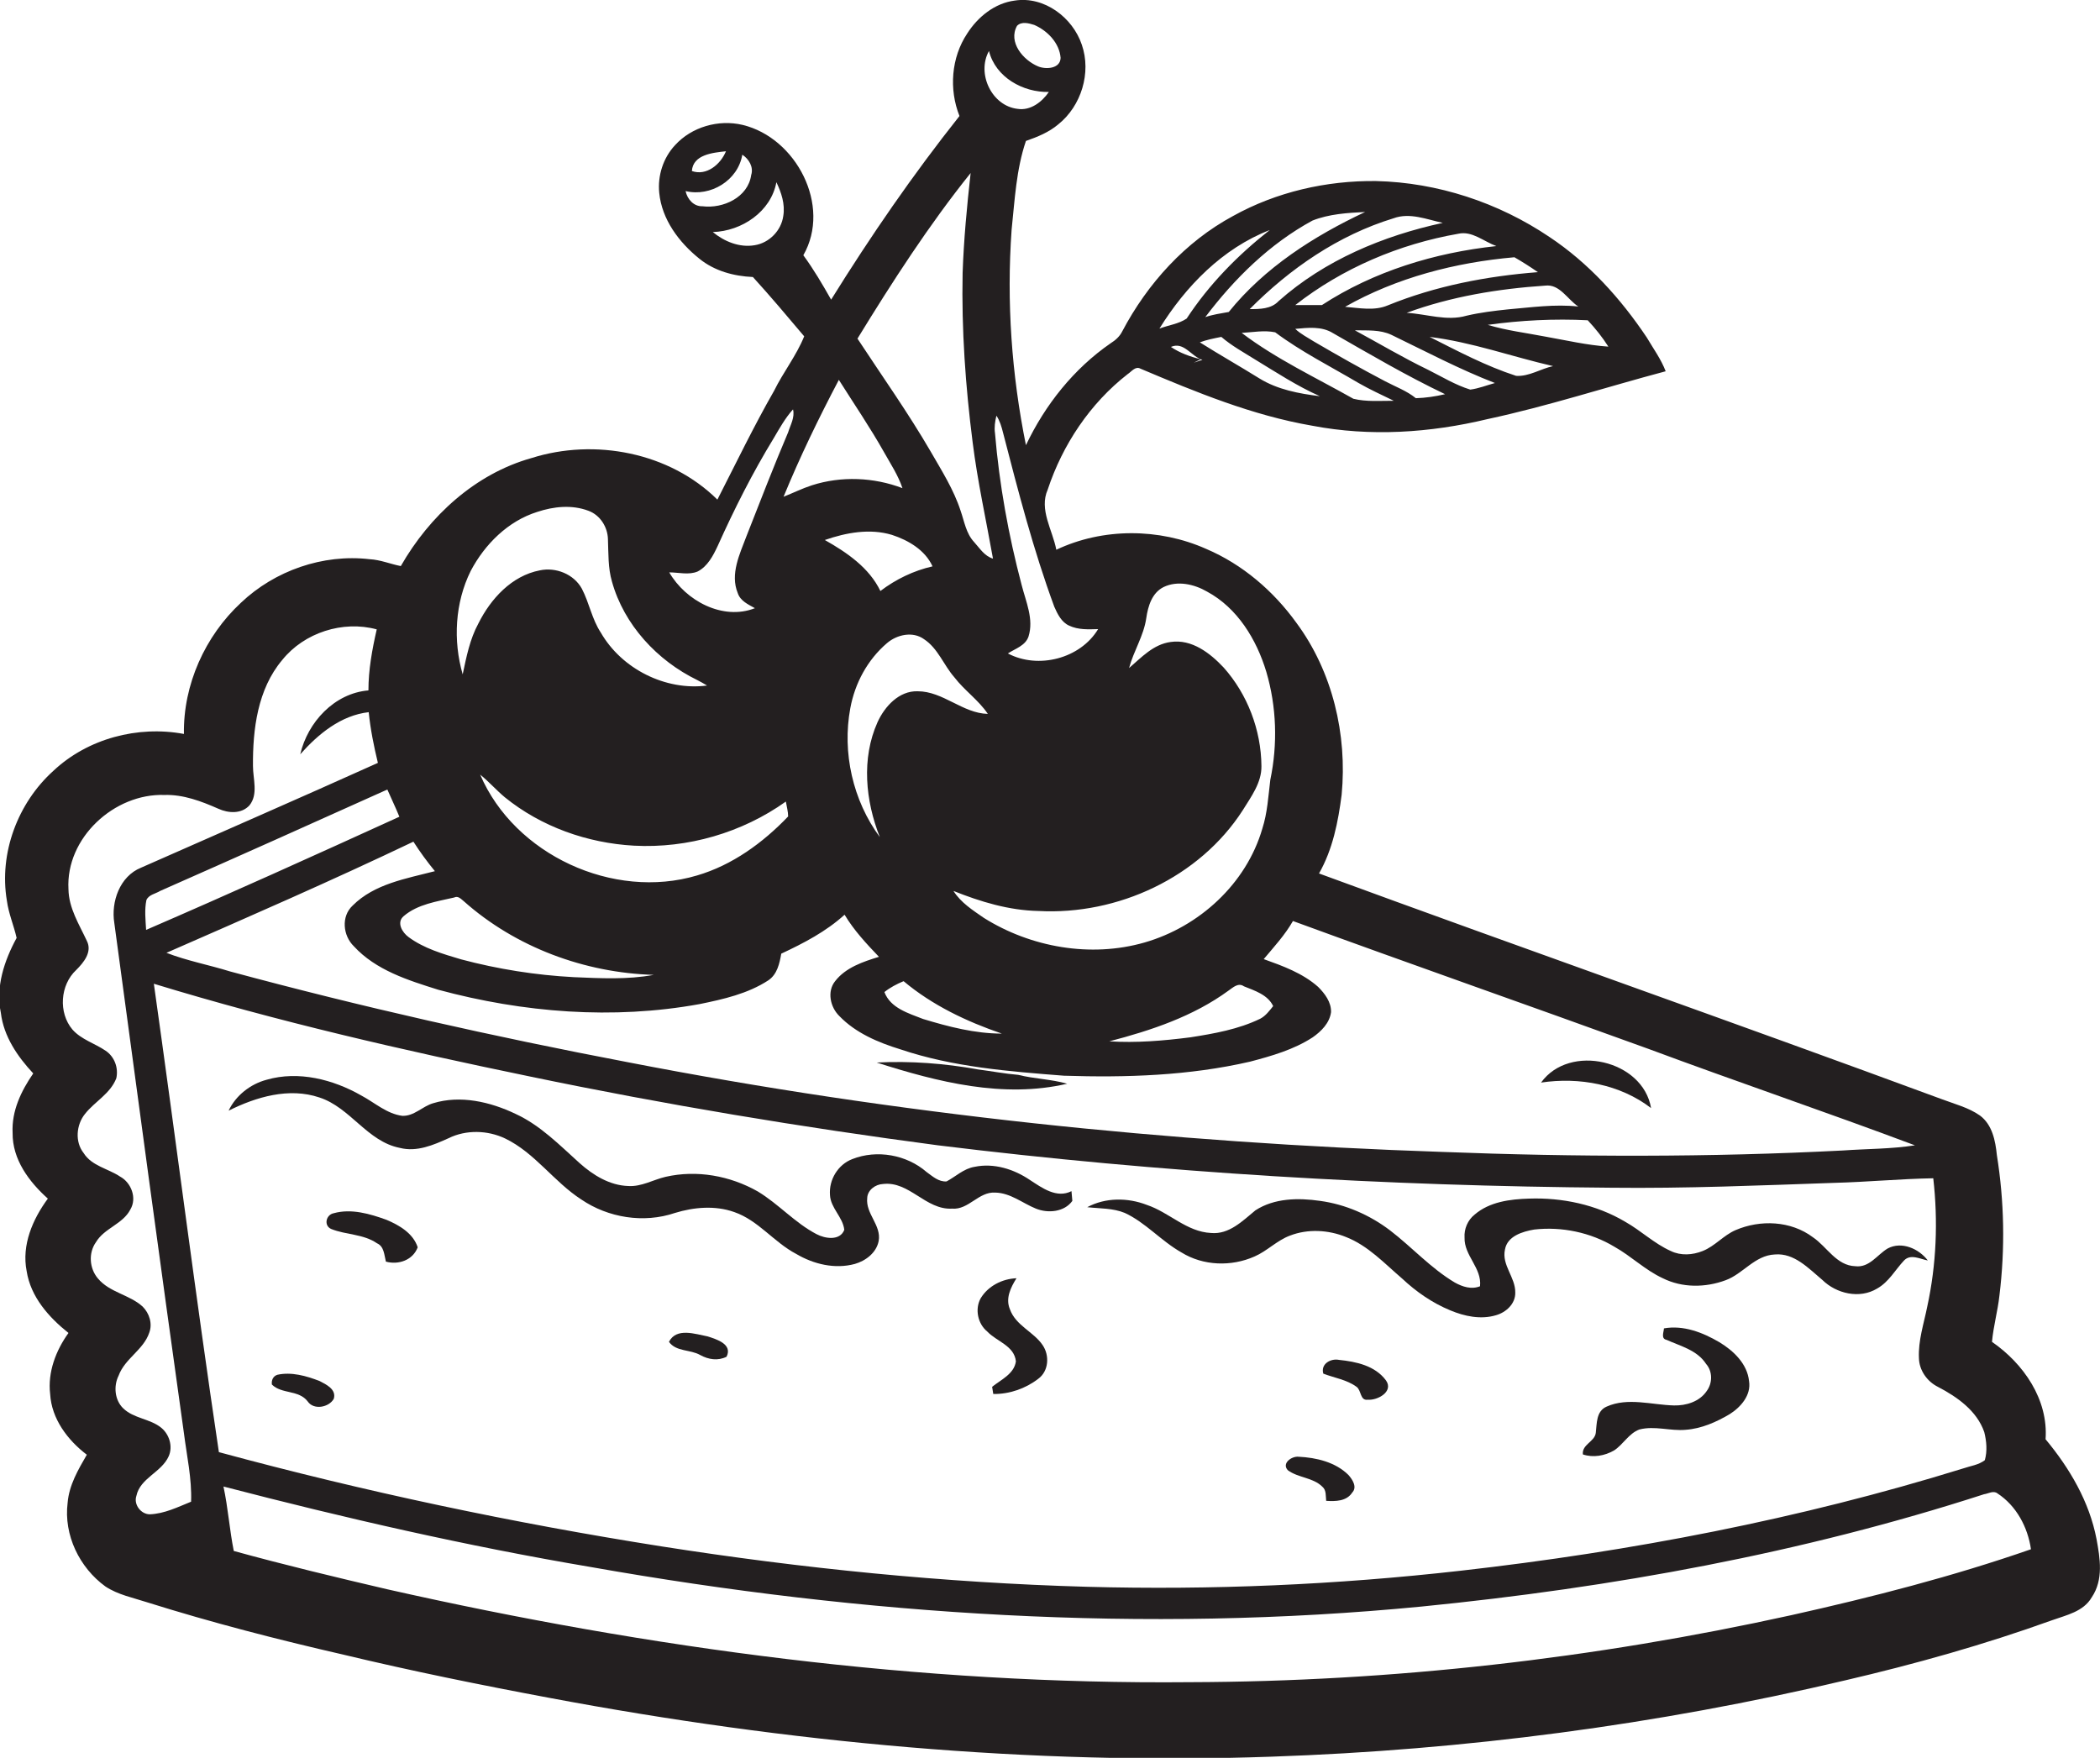 <?xml version="1.0" encoding="utf-8"?>
<!-- Generator: Adobe Illustrator 19.2.0, SVG Export Plug-In . SVG Version: 6.00 Build 0)  -->
<svg version="1.1" id="Layer_1" xmlns="http://www.w3.org/2000/svg" xmlns:xlink="http://www.w3.org/1999/xlink" x="0px" y="0px"
	 viewBox="0 0 733 613.6" enable-background="new 0 0 733 613.6" xml:space="preserve">
<g>
	<path fill="#231F20" d="M731.8,537.3c-2.5-13.1-9.4-24.8-17.8-34.9c1-13.9-7.7-26.4-18.7-34c0.5-5.5,2-10.7,2.6-16.2
		c2-16.3,1.7-32.8-0.9-49c-0.5-5-1.6-10.6-5.9-13.8c-4-2.8-8.8-4-13.3-5.7c-72.3-26.7-145-52.2-217.4-78.8
		c4.8-8.4,6.7-18.1,7.9-27.5c2-21-3.2-43-15.8-60c-8-11.1-18.8-20.4-31.5-25.8c-16.4-7.3-36-7.4-52.3,0.3c-1.3-6.9-6.1-14-3-21
		c5.2-15.7,14.8-30.1,27.9-40.3c1.4-0.9,2.7-2.9,4.5-1.9c19.4,8.2,39,16.3,59.9,19.9c20.3,3.9,41.2,2.5,61.2-2.3
		c21-4.5,41.5-11.2,62.2-16.7c-1.6-4.2-4.3-7.9-6.6-11.8c-9.1-13.6-20.3-26-34-35.1c-17.8-12-39-19-60.5-19.5
		c-17.3-0.2-34.8,3.8-49.9,12.2c-16.7,9-29.9,23.6-38.7,40.3c-0.9,1.8-2.4,3.1-4,4.1c-12.9,8.9-22.9,21.5-29.6,35.6
		c-5-24.7-6.8-50-5-75.2c1.1-10.4,1.6-21,5-31c4-1.4,8-3,11.3-5.8c8-6.4,11.6-18,8.2-27.8c-3.2-9.5-13.1-17-23.4-15.4
		c-7,0.9-12.9,5.7-16.6,11.5c-5.6,8.4-6.4,19.5-2.7,28.8c-16.2,20.4-31,41.9-44.8,64.1c-3-5.3-6.1-10.6-9.7-15.5
		c9.9-17.3-2.5-41-21.2-45.5c-8.4-2-17.8,0.7-23.6,7.1c-4.1,4.4-6.1,10.6-5.5,16.6c0.9,9.3,6.9,17.3,14,23c5.3,4.3,12,6.1,18.7,6.4
		c6.1,6.7,12,13.7,17.9,20.7c-2.7,6.7-7.3,12.5-10.5,19c-7.1,12.4-13.3,25.3-19.8,38c-16.7-16.5-42.8-21.5-64.9-14.5
		c-19.6,5.5-35.6,20.2-45.6,37.7c-3.6-0.7-7.1-2.2-10.9-2.4c-16.3-1.9-33.1,4-44.9,15.2c-12.5,11.6-20.2,28.6-19.9,45.8
		c-16.1-3-33.6,1.6-45.6,12.9c-12.4,11.2-19,28.7-16.2,45.3c0.6,4.5,2.4,8.6,3.4,13c-4.3,7.9-7.4,17.1-5.5,26.2
		c1,8.2,5.8,15.2,11.3,21.1c-4.2,6.1-7.6,13.1-7.2,20.8c-0.1,9.2,5.7,17,12.3,22.9c-5.3,7.2-9.2,16.2-7.4,25.3
		c1.4,9,7.7,16.1,14.6,21.6c-4.4,6.1-7.3,13.7-6.4,21.3c0.5,8.7,6.1,16.1,12.8,21.2c-3,5.2-6.2,10.6-6.7,16.8
		c-1.4,11.2,4.1,22.6,13.2,29.2c4.4,2.9,9.6,3.9,14.5,5.5c22.6,7.1,45.5,13,68.6,18.3c23.8,5.7,47.9,10.6,72,15.1
		c83,15.6,167.6,23.5,252,20.5c67.3-2.3,134.4-11.1,200-26.6c24.5-5.7,48.7-12.5,72.3-21c5-1.8,11-3,13.9-8
		C734.3,551.4,733,543.9,731.8,537.3z M416.7,126.6l2.4-1.2c-3.7-0.9-7.3-2.2-10.4-4.3c4.6-2,7.1,3.4,11,4.5
		C418.7,125.9,417.7,126.3,416.7,126.6z M439.6,132.1c-6.9-4.3-14-8.3-20.8-12.6c2.4-0.9,5-1.4,7.5-1.9c3.6,3.1,7.8,5.4,11.8,7.9
		c7.4,4.5,14.7,9.3,22.6,12.8C453.4,137.4,445.9,136,439.6,132.1z M472.4,139.2c-13.1-7.4-27-13.9-39-23c3.8-0.2,7.9-1,11.7-0.2
		c9.1,6.8,19.3,11.9,29.1,17.7c4,2.3,8.2,4.2,12.3,6.2C481.7,139.9,476.9,140.3,472.4,139.2z M494.2,139c-3.2-2.6-7.1-4-10.7-5.9
		c-8.4-4.4-16.7-9.1-24.9-13.9c-2.2-1.4-4.6-2.6-6.5-4.4c4.4-0.4,9.2-1,13.2,1.5c12.9,7.4,25.7,14.9,39.1,21.3
		C501,138.4,497.6,138.9,494.2,139z M513.2,136c-5.2-1.6-9.9-4.5-14.7-6.9c-8.7-4.2-17.1-9.2-25.6-13.8c4.3,0.1,8.8-0.3,12.8,1.6
		c12,5.8,23.7,12,36.1,16.8C518.9,134.5,516.2,135.6,513.2,136z M529.2,131.2c-10.5-3.4-20.3-8.6-30.2-13.6
		c14.7,1.8,28.7,6.9,43.1,10.2C537.8,128.7,533.7,131.5,529.2,131.2z M561.4,121c-7.4-0.5-14.7-2.2-22-3.5
		c-6.7-1.3-13.5-2.1-20.1-4.1c11.5-1.6,23.3-2.2,34.9-1.6C556.9,114.7,559.3,117.7,561.4,121z M550.9,107c-8.2-0.9-16.4,0.3-24.6,1
		c-4.8,0.5-9.7,1.1-14.4,2.2c-6.9,2-13.9-0.6-20.9-1c15.5-5.7,32-8.4,48.4-9.5C544.4,99.1,547.1,104.5,550.9,107z M536.8,95
		c-17.9,1.4-35.7,4.8-52.4,11.6c-4.7,2-10,0.9-14.9,0.5c18-10.2,38.5-15.5,59.1-17.3C531.4,91.4,534.2,93.2,536.8,95z M522.3,85.9
		c-21.5,2.3-42.8,8.8-60.9,20.6c-3.1,0-6.2,0-9.3,0c16.5-12.9,36.3-21.3,56.9-24.9C513.8,80.5,517.9,84.3,522.3,85.9z M486.4,76.2
		c5.7-2.1,11.6,0.4,17.2,1.6c-20.8,4.5-41.2,13-57.3,27.3c-2.6,2.8-6.6,2.8-10.1,2.8C450.2,93.8,467.1,82.1,486.4,76.2z M476.5,74
		c-17.9,8.4-35.1,19.4-47.6,34.9c-2.8,0.5-5.6,0.9-8.2,1.8c10.2-13.5,22.5-25.6,37.4-33.7C463.9,74.7,470.3,74.3,476.5,74z
		 M443.2,80.3c-11.2,8.8-21.2,19-29,30.9c-2.8,1.9-6.4,2.3-9.5,3.5C413.8,100,426.7,86.7,443.2,80.3z M253.4,52.8
		c-1.9,4.6-6.8,8.7-11.9,6.9C241.9,53.9,248.9,53.3,253.4,52.8z M245.2,72c-3.1,0.1-5.3-2.5-5.9-5.3c8.7,2.1,18.3-3.7,19.8-12.7
		c2.3,1.5,4,4.3,3.1,7.1C261.1,68.9,252.4,72.9,245.2,72z M273.4,75.4c-0.7,5.1-4.9,9.4-10,10.2c-5.3,0.9-10.6-1.3-14.6-4.6
		c10.1-0.3,20.3-7.1,22.2-17.4C272.7,67.2,274.1,71.2,273.4,75.4z M400.1,215.8c0.6-4.2,2-8.9,6.1-10.9c4.8-2.3,10.6-1,15.1,1.6
		c10.6,5.7,17.3,16.7,20.7,28c3.6,12.2,4,25.3,1.4,37.7c-0.7,5.7-1,11.5-2.8,17.1c-5.6,19.2-22,34.2-41.1,39.7
		c-18.8,5.4-39.7,1.7-56.1-8.6c-3.9-2.7-8-5.3-10.6-9.4c9.5,3.8,19.4,6.8,29.7,7c27.6,1.5,56.2-11.7,71.3-35.2
		c2.9-4.7,6.6-9.6,6.5-15.4c-0.1-12.6-4.9-25.1-13.2-34.4c-4.7-5-11.1-10-18.5-8.9c-6,0.8-10.2,5.4-14.5,9.1
		C395.7,227.2,399.2,222,400.1,215.8z M444.4,351.2c-1.3,1.6-2.6,3.4-4.5,4.4c-7.6,3.7-16.1,5.2-24.4,6.5c-9.4,1.2-18.9,2-28.3,1.4
		c14.6-3.8,29.3-8.7,41.6-17.7c1.6-1.1,3.4-2.9,5.4-1.5C437.9,345.8,442.5,347.2,444.4,351.2z M307.1,292.2
		c-9.4-12.7-13.2-29.5-10.3-45c1.6-8.7,6-16.9,12.8-22.7c3.5-3,9-4.2,12.9-1.4c4.9,3.2,6.9,9.1,10.6,13.3c3.5,4.6,8.5,8,11.7,12.8
		c-8.8-0.2-15.6-7.9-24.5-7.9c-6.5-0.2-11.5,5.3-14,10.8C300.6,264.8,302.1,279.6,307.1,292.2z M287.9,188.5
		c7.5-2.6,15.7-4.1,23.4-1.8c5.8,1.9,11.6,5.3,14.2,11c-6.6,1.5-12.8,4.5-18.2,8.6C303.4,198.2,295.7,192.9,287.9,188.5z
		 M315.4,342.5c10,8.4,22,14.1,34.3,18.3c-9.4,0-18.6-2.4-27.5-5.1c-5.1-2-11.4-3.8-13.5-9.4C310.7,344.7,313,343.5,315.4,342.5z
		 M368,211.8c1.1,2.5,2.5,5.4,5.2,6.6c3.2,1.5,6.7,1.3,10.1,1.2c-6.2,10.3-20.9,14.1-31.5,8.5c2.6-1.7,6.1-2.7,7.2-5.9
		c1.9-6.1-0.9-12.1-2.4-18c-4.6-17.4-7.8-35.1-9.3-53c-0.3-2,0-4.1,0.5-6.1c1.2,1.8,1.8,3.9,2.3,5.9
		C355.4,171.5,360.7,192,368,211.8z M355,9c1.6-1.6,4.1-0.9,6-0.3c4.6,2,8.8,6.3,9.2,11.5c-0.1,3.8-5.1,4.1-7.8,3
		C357.1,21,351.8,14.7,355,9z M345.2,17.8c2.3,9.2,11.9,14.5,20.9,14.3c-2.4,3.5-6.4,6.6-10.9,5.9C346.2,37,340.8,25.7,345.2,17.8z
		 M338.8,60.4c-1.3,11.6-2.4,23.3-2.8,34.9c-0.4,19.8,1,39.5,3.5,59.1c1.7,13.6,4.7,27.1,7.1,40.6c-3-0.9-4.6-3.6-6.6-5.8
		c-2.8-3-3.4-7.2-4.7-10.9c-2.4-7.4-6.6-14-10.4-20.6c-7.9-13.6-17-26.4-25.6-39.5C311.5,98.3,324.2,78.6,338.8,60.4z M292.8,132.6
		c5.3,8.4,10.9,16.6,15.8,25.3c2.3,4.1,4.9,8,6.4,12.5c-10-3.8-21.3-4.3-31.6-1c-3.4,1.1-6.6,2.7-9.9,4
		C279.2,159.5,285.8,145.9,292.8,132.6z M275.1,285c-8.8,9.2-19.5,17-31.8,20.6c-29.2,8.7-63.7-7.2-75.7-35.2c3,2.4,5.6,5.4,8.6,7.9
		c12.7,10.3,28.8,16,45.1,16.9c18.7,1,37.7-4.5,53-15.4C274.6,281.6,275.1,283.3,275.1,285z M243.5,199.5c3.5-1.8,5.4-5.5,7-8.9
		c5.8-12.9,12.2-25.6,19.6-37.7c2-3.4,4-7,6.7-10c0.7,2.8-0.9,5.4-1.7,8c-5.1,12-9.8,24.2-14.6,36.4c-2.3,6.1-5.7,13.1-3,19.7
		c0.9,2.8,3.7,4,6,5.3c-11.2,4.4-24.2-2.6-29.9-12.5C236.9,199.8,240.4,200.8,243.5,199.5z M164.3,199.3c4.9-9.3,13-17.4,23.2-20.6
		c5.7-1.9,12.1-2.6,17.9-0.4c4.1,1.5,6.7,5.7,6.8,9.9c0.2,5,0,10,1.4,14.8c4.2,15.1,15.8,27.6,29.8,34.4c1.1,0.6,2.3,1.2,3.4,1.9
		c-14.5,1.9-29.8-5.8-37.1-18.5c-3.1-4.7-4-10.3-6.6-15.3c-2.8-5.1-9.1-7.6-14.7-6.4c-9.8,1.9-17.1,9.9-21.4,18.5
		c-3,5.5-4.2,11.7-5.5,17.8C158.1,223.6,158.8,210.4,164.3,199.3z M158.5,313.3c1.4-0.7,2.4,0.5,3.4,1.3
		c18.1,16.1,42.2,25,66.3,25.7c-9.2,1.7-18.6,1.2-27.9,0.8c-13.3-0.7-26.5-2.8-39.3-6.2c-6.4-1.9-13-3.8-18.4-7.8
		c-2.2-1.6-4.3-5.1-1.7-7.3C145.8,315.6,152.5,314.7,158.5,313.3z M144.3,293.8c2.3,3.6,4.8,7,7.5,10.3c-10,2.6-21.1,4.4-28.7,12
		c-4.1,3.8-3.4,10.5,0.4,14.2c7.7,8.4,19,11.9,29.5,15.2c29.6,8,61,10.5,91.2,5c8.3-1.7,16.8-3.6,24-8.3c3.1-2.1,3.9-5.9,4.5-9.3
		c7.9-3.7,15.6-7.7,22.1-13.6c3.3,5.5,7.6,10.1,12,14.7c-5.5,1.7-11.6,3.7-15.3,8.5c-2.9,3.6-1.7,9.1,1.5,12.2
		c5.7,5.9,13.5,9.2,21.3,11.6c18.4,6.2,37.9,7.7,57.1,9.2c21.7,0.7,43.6,0,64.9-4.9c7.6-2,15.3-4.2,21.9-8.5c3-2.1,5.9-5,6.4-8.8
		c0.1-3.5-2.2-6.5-4.5-8.8c-5.4-4.8-12.3-7.3-19-9.7c3.6-4.3,7.4-8.4,10.2-13.3c41.2,15.1,82.7,29.6,124,44.6
		c30.9,11.5,62.2,22.1,93.1,33.7c-8.3,1.3-16.7,1.2-25.1,1.8c-46.6,2.4-93.3,2.3-139.9,0.5c-95.3-3.2-190.5-13.1-284.2-31.3
		c-46.7-8.9-93-19.3-138.9-31.7c-7.4-2.3-15-3.7-22.2-6.5C86.9,320,115.8,307.4,144.3,293.8z M139.4,285.1
		C110,298.5,80.6,311.8,51,324.6c-0.2-3.5-0.6-7,0.1-10.4c0.8-1.9,3.2-2.2,4.8-3.2c26.5-11.7,52.9-23.5,79.3-35.4
		C136.6,278.8,138.1,281.9,139.4,285.1z M66.7,524.2c-4.7,1.9-9.3,4.2-14.4,4.4c-3.1,0-5.7-3.4-4.7-6.4c1.3-6.3,8.8-8.2,11.3-13.9
		c1.5-3.4,0.2-7.6-2.6-9.9c-3.9-3.2-9.6-3.2-13.3-6.8c-3-2.9-3.4-7.8-1.6-11.4c2.2-6,8.7-9,10.7-15c1.2-3.2,0-6.8-2.3-9.1
		c-4.6-4.2-11.5-4.9-15.6-9.8c-3-3.5-3.4-8.9-0.7-12.7c2.9-4.9,9.4-6.3,12-11.4c2.4-4,0.3-9.4-3.6-11.5c-4.2-2.8-9.9-3.7-12.7-8.2
		c-3.1-3.9-2.6-9.9,0.5-13.7c3.4-4.3,8.8-7,10.9-12.4c0.8-3.6-0.6-7.5-3.7-9.6c-3.8-2.6-8.5-3.9-11.6-7.4c-5-5.9-4.3-15.6,1.3-20.8
		c2.6-2.6,5.7-6.3,3.7-10.2c-2.7-5.8-6.3-11.4-6.4-18c-1-17.9,16-33.5,33.5-32.9c6.6-0.2,12.9,2.2,18.8,4.8
		c3.5,1.6,8.1,1.9,10.9-1.2c3.1-3.9,1.2-9.2,1.2-13.7c-0.1-12.8,1.6-26.8,10.2-37c7.7-9.6,21.2-13.9,33-10.7
		c-1.6,7-2.9,14.1-2.9,21.3c-11.9,1-21.2,11.1-23.8,22.3c6.3-7.1,14.2-13.6,23.9-14.7c0.6,6,1.8,11.9,3.2,17.7
		c-27.5,12.4-55.1,24.4-82.7,36.6c-7.4,3-10.5,11.9-9.3,19.3c8,59.4,16,118.8,24.3,178.1C65.2,508.2,67,516.2,66.7,524.2z
		 M53.7,343.4c43.2,13.2,87.3,23.3,131.4,32.4c47.1,9.8,94.6,17.7,142.3,24c77.9,9.6,156.4,14.2,234.9,14.8c26,0.3,52-0.8,78-1.7
		c11.5-0.3,23-1.4,34.5-1.6c1.7,14.9,1.1,30.1-2.1,44.8c-1.2,6-3.2,11.9-2.9,18c0.1,4.2,2.8,8.1,6.6,10c6.7,3.5,13.6,8.3,16.2,15.8
		c0.8,3.2,1.1,6.6,0.2,9.8c-2.2,1.7-5,2-7.6,2.9c-57.1,17.7-116.1,29-175.4,35.7c-43.3,4.9-86.9,6.8-130.5,5.6
		c-49.7-1.4-99.3-6.4-148.4-14.1c-52-8.2-103.6-19.1-154.5-32.9C68.3,452.6,61.4,397.9,53.7,343.4z M625.3,563.8
		c-68.9,15.2-139.4,23.2-209.9,23.4c-94.3,0.9-188.3-11.7-280.1-32.4c-18-4.2-35.9-8.5-53.7-13.4c-1.5-7.5-2-15.1-3.6-22.5
		c42.3,11,85,20.8,128.2,28.1c95.5,16.9,193.3,23.2,290,13.8c66.5-6.6,132.7-18.6,196.3-39.2c1.5-0.2,3.3-1.4,4.7-0.3
		c6.6,4.3,10.6,11.8,11.7,19.5C681.6,550.3,653.5,557.5,625.3,563.8z"/>
	<path fill="#231F20" d="M372.5,378.3c-5.6-1.6-11.5-1.7-17.1-3.1c-4.8-0.4-9.4-1.3-14.1-1.9c-11.6-2.1-23.5-3-35.3-2.4
		C327.3,377.7,350.2,383.5,372.5,378.3z"/>
	<path fill="#231F20" d="M576.3,386.8c-2.8-16.8-28.5-22.7-38.4-8.9C551.2,375.9,565.5,378.5,576.3,386.8z"/>
	<path fill="#231F20" d="M256.3,423.1c8.4,2.9,13.8,10.5,21.6,14.6c6.1,3.6,13.5,5.4,20.5,3.5c3.8-1.1,7.5-3.9,8.3-8
		c1-5.5-4.6-9.5-4-15c0.1-2.8,2.9-4.8,5.5-4.9c9.2-1.1,14.9,9.1,24.1,8.6c5.8,0.5,9.3-6,15.1-5.6c5.3,0.1,9.5,3.7,14.2,5.6
		c4.2,1.7,9.9,1.2,12.7-2.7c-0.1-1.1-0.2-2.3-0.3-3.4c-5.2,2.6-10.2-1.1-14.5-3.9c-5.6-3.8-12.6-6-19.3-4.6
		c-3.8,0.6-6.6,3.4-9.8,5.1c-2.8,0.2-4.9-1.8-7-3.3c-6.9-6-17.3-7.9-25.9-4.5c-5,1.9-8.2,7.2-7.8,12.5c0.2,4.6,4.5,7.7,5,12.2
		c-1.5,3.9-6.7,3.1-9.7,1.5c-7.5-3.9-13.2-10.5-20.5-14.9c-9.7-5.5-21.3-7.6-32.2-5.1c-4.3,1-8.4,3.5-13,3.2c-6.5-0.2-12.3-3.8-17-8
		c-7-6.3-13.7-13.2-22.4-17.2c-8.8-4.2-19.2-6.6-28.7-3.7c-3.8,1.1-6.7,4.6-10.8,4.4c-5.4-0.7-9.6-4.6-14.3-7.1
		c-9.8-5.6-21.9-8.7-33-5.5c-5.7,1.5-10.8,5.5-13.3,10.8c9.6-4.8,21.1-8.2,31.7-4.6c10.8,3.5,16.7,15.4,28.1,17.6
		c5.9,1.5,11.7-1,17-3.4c6.1-3,13.6-2.8,19.7,0.1c10.4,5,17,15.1,26.6,21.3c9.4,6.4,21.8,8.4,32.7,4.7
		C242.1,421.4,249.6,420.7,256.3,423.1z"/>
	<path fill="#231F20" d="M412.4,437.2c7.6,4.7,17.4,5,25.5,1.4c4.4-1.9,7.8-5.6,12.4-7.3c6.2-2.4,13.4-2,19.5,0.5
		c7.7,3,13.4,9.2,19.6,14.5c4.9,4.6,10.5,8.5,16.8,11.1c5,2.1,10.7,3.3,16,1.7c3.5-1,6.8-4,6.7-7.9c0.1-5.3-4.8-9.6-3.6-15
		c0.8-4.7,6.1-6.3,10.2-7c9.6-1.1,19.7,1,28,6c5.9,3.3,10.8,8.2,16.9,11c6.8,3.4,14.9,3.3,21.9,0.7c6.1-2.2,10.2-8.7,17.2-9
		c6.8-0.6,11.8,4.9,16.6,8.9c4.9,4.8,13,6.7,19.1,3c4.1-2.3,6.3-6.5,9.4-9.8c2.3-2.4,5.6-0.5,8.3,0c-3.1-4.1-9.1-6.8-14-4.2
		c-3.7,2.2-6.4,6.8-11.3,6.2c-6.6-0.2-9.9-6.8-14.8-10.1c-7.7-5.8-18.4-6.2-27-2.5c-4.2,1.8-7.2,5.6-11.5,7.3
		c-3.5,1.4-7.6,1.7-11.1,0c-5.8-2.6-10.4-7.1-15.9-10.2c-10.1-6-22-8.5-33.6-8.1c-6.6,0.2-13.8,1.1-19,5.6c-2.4,1.9-3.7,5-3.5,8
		c-0.2,6.3,6.1,10.6,5.4,17c-3,1.2-6.1,0.2-8.8-1.3c-8.4-5-14.9-12.3-22.6-18.2c-7.1-5.4-15.6-9.1-24.4-10.3c-7.6-1.1-16-1-22.6,3.3
		c-4.5,3.7-9.2,8.5-15.5,7.9c-8.5-0.4-14.6-7.2-22.4-9.8c-6.7-2.6-14.5-2.6-20.8,0.8c4.4,0.5,9,0.3,13.1,2
		C399.8,426.7,405.3,433.2,412.4,437.2z"/>
	<path fill="#231F20" d="M134.9,425.8c-5.8-2.1-12.3-4-18.4-2.3c-2.7,0.5-3.6,4.3-0.9,5.5c5.2,2.1,11.2,1.7,16,5
		c2.5,1.1,2.5,4.1,3.1,6.4c4.4,1.2,9.4-0.5,11.1-5C144.2,430.5,139.4,427.7,134.9,425.8z"/>
	<path fill="#231F20" d="M352.5,457c-1.6-3.8,0.3-7.6,2.3-10.8c-5,0.2-9.9,2.7-12.5,7c-2.1,3.8-1,8.9,2.3,11.6
		c3.3,3.5,9.4,4.9,10,10.4c-0.6,4.4-5.2,6.4-8.3,8.9c0.1,0.6,0.3,1.9,0.4,2.5c5.6,0.1,11.3-1.9,15.7-5.3c3.7-2.7,4-8.2,1.5-11.8
		C360.8,464.9,354.5,462.7,352.5,457z"/>
	<path fill="#231F20" d="M600.1,468.5c-5.8-3.4-12.5-6-19.3-4.8c-0.1,1.4-1.1,3.6,0.9,4c4.9,2.2,10.7,3.6,13.8,8.4
		c2.3,2.6,2.3,6.7,0.2,9.5c-2.5,3.7-7.2,5.1-11.4,5c-7.8-0.2-16.1-2.9-23.5,0.4c-3.7,1.6-3.4,5.9-3.8,9.2c-0.4,3.1-4.9,4-4.5,7.5
		c3.6,1.2,7.6,0.5,10.9-1.4c3.2-2.1,5.1-5.9,8.8-7.3c5.4-1.4,10.8,0.6,16.2,0.1c5.5-0.4,10.7-2.7,15.4-5.5c3.8-2.4,7.5-6.6,6.7-11.5
		C609.9,476.1,605.1,471.5,600.1,468.5z"/>
	<path fill="#231F20" d="M247,466.5c-4.3-0.8-10.9-3.2-13.5,1.9c2.5,3.5,7.4,2.6,10.9,4.6c2.9,1.6,6.2,2.1,9.2,0.6
		C255.8,469.2,250.1,467.5,247,466.5z"/>
	<path fill="#231F20" d="M467.4,474.7c-2.9-0.6-6.5,1.4-5.5,4.8c3.9,1.5,8.2,2.1,11.6,4.6c1.7,1.2,1.2,4.9,3.9,4.5
		c3.4,0.3,9.1-2.8,6.4-6.7C480,476.7,473.3,475.3,467.4,474.7z"/>
	<path fill="#231F20" d="M111.6,482.1c-4.6-1.8-9.9-3.3-14.8-2.2c-1.5,0.5-2.1,1.9-1.9,3.4c3.4,3.4,9.4,1.8,12.5,5.9
		c2.1,3.1,7.4,2.1,9.1-0.9C117.5,485,113.9,483.3,111.6,482.1z"/>
	<path fill="#231F20" d="M453.2,508.5c-2.4-0.2-5.9,2.3-3.7,4.7c3.6,2.7,8.8,2.5,12.1,5.8c1.4,1.2,1.1,3.2,1.3,4.9
		c3.2,0.2,7.1,0.2,9.1-2.9c1.8-1.9,0.1-4.5-1.3-6.1C466.2,510.4,459.5,508.8,453.2,508.5z"/>
</g>
</svg>
